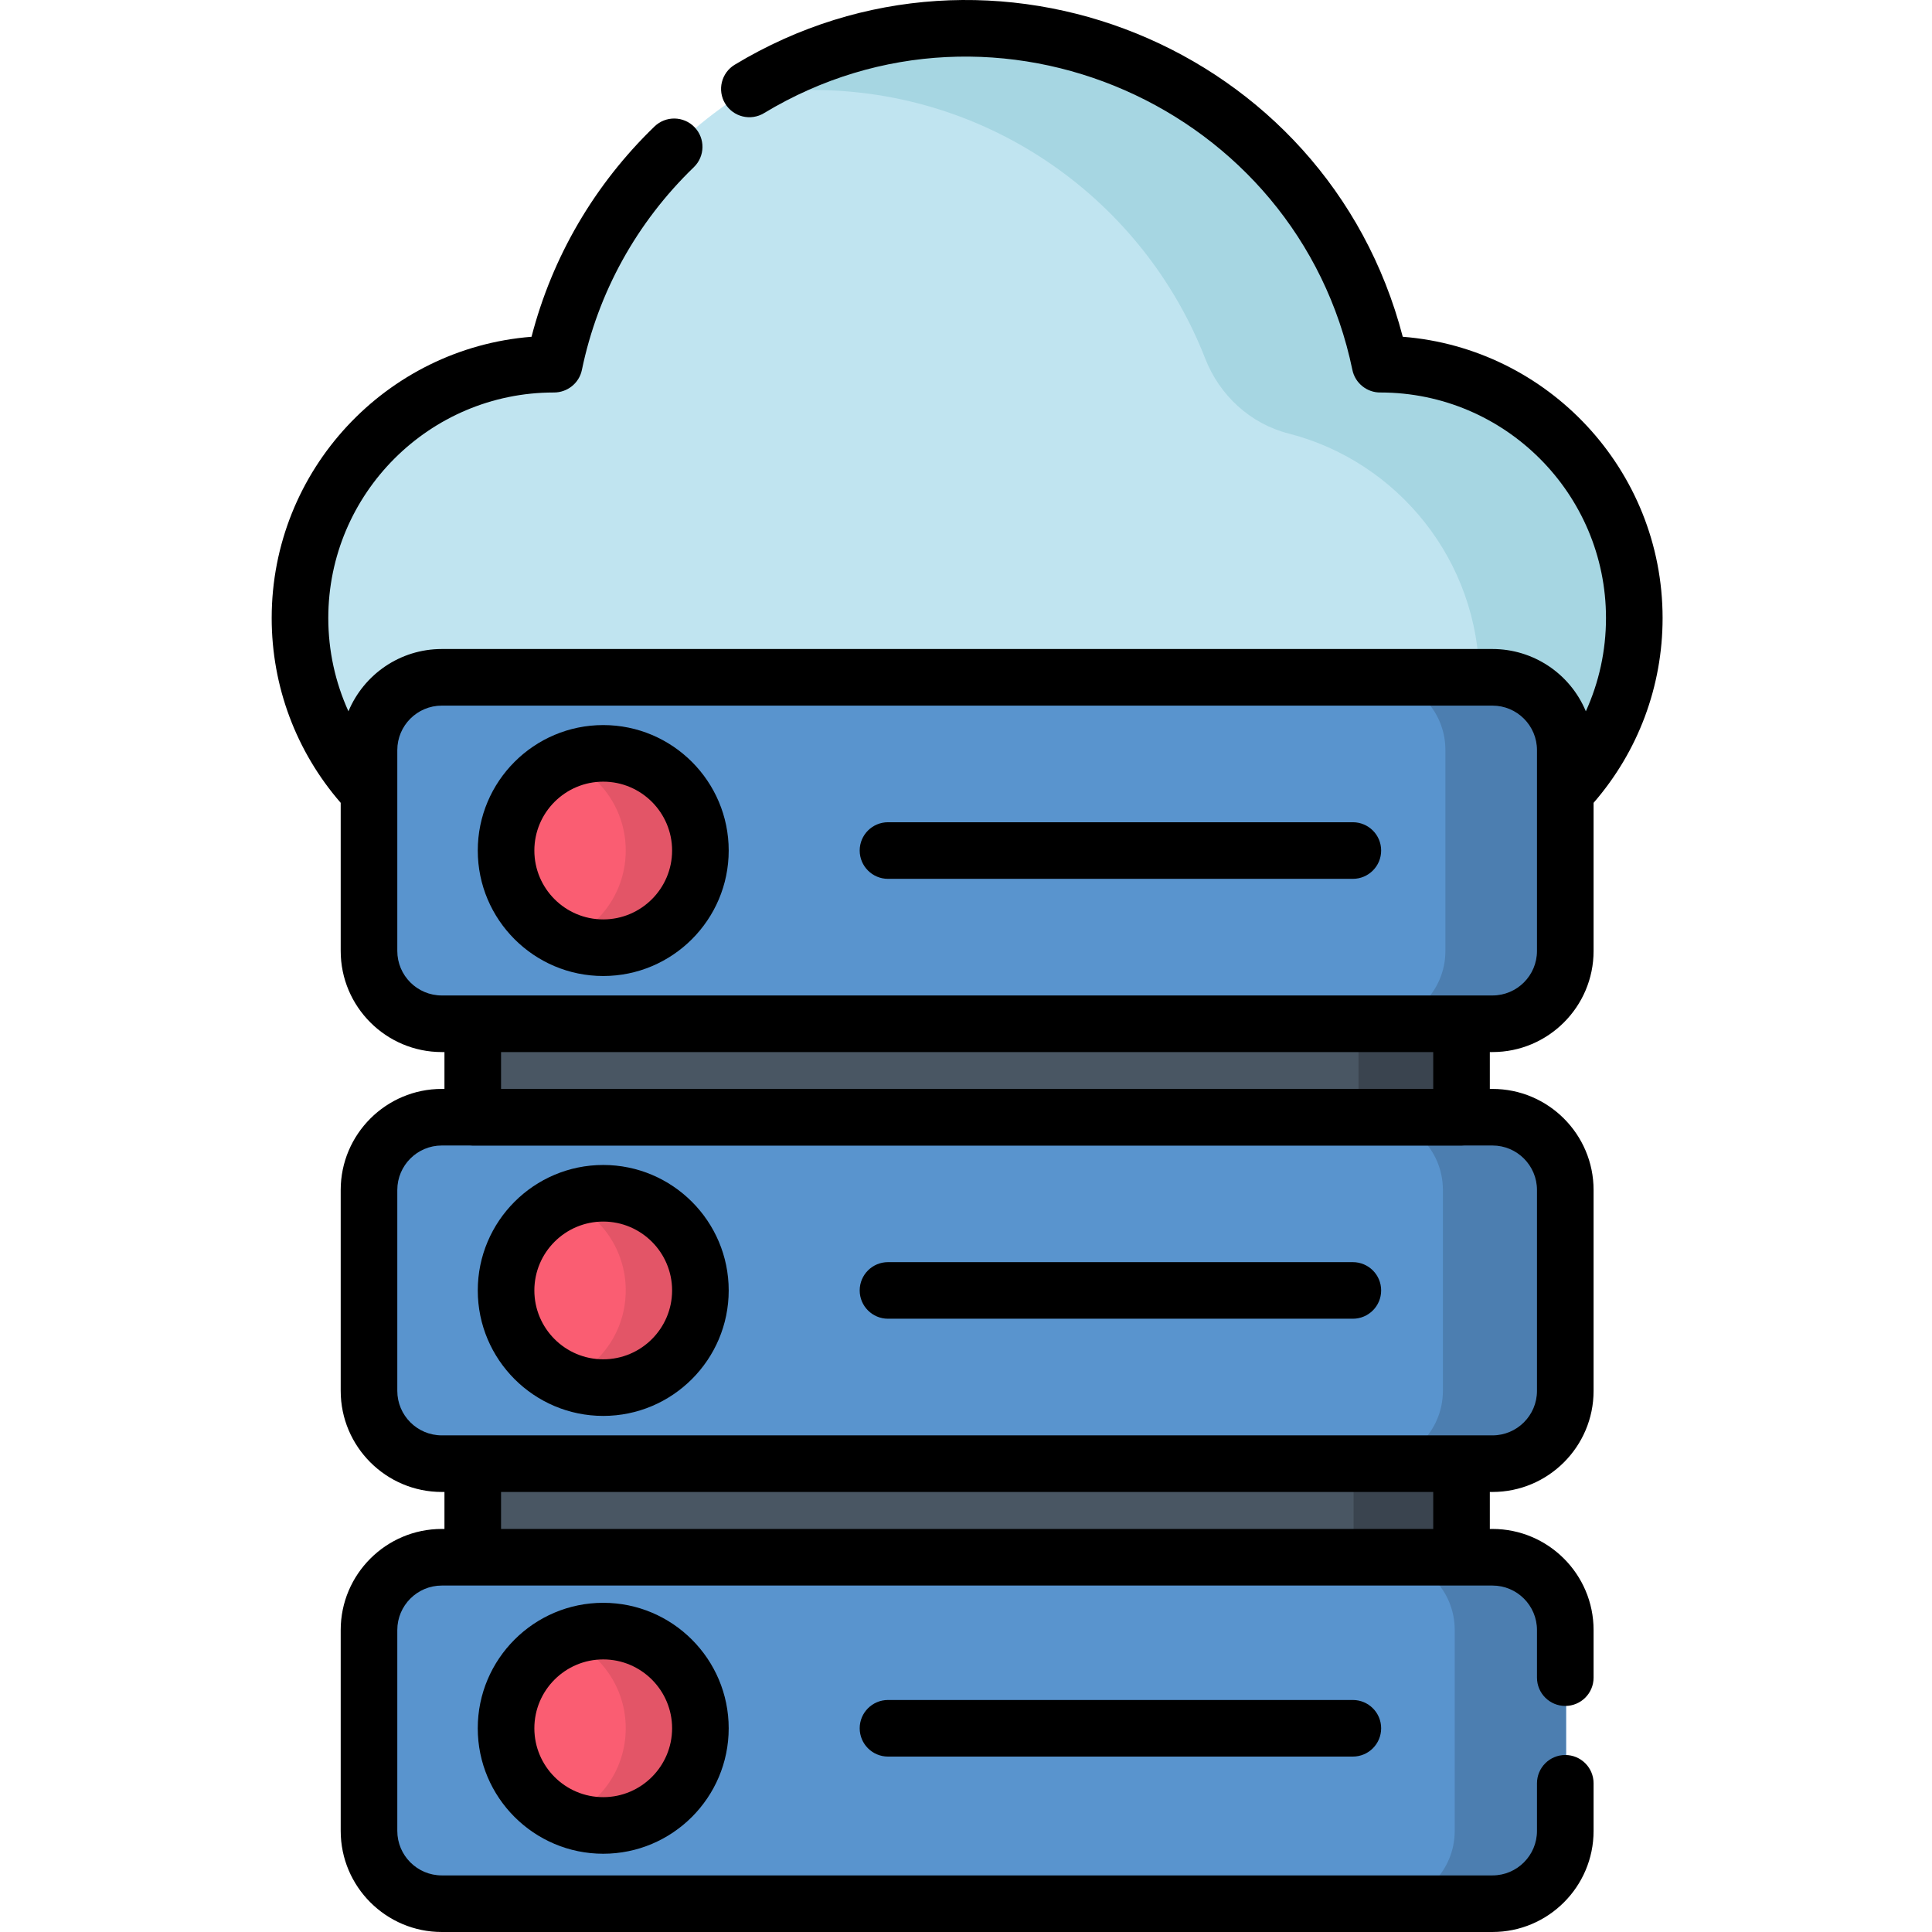 <?xml version="1.0" encoding="UTF-8" standalone="no"?>
<!DOCTYPE svg PUBLIC "-//W3C//DTD SVG 1.1//EN" "http://www.w3.org/Graphics/SVG/1.1/DTD/svg11.dtd">
<svg width="100%" height="100%" viewBox="0 0 512 512" version="1.1" xmlns="http://www.w3.org/2000/svg" xmlns:xlink="http://www.w3.org/1999/xlink" xml:space="preserve" xmlns:serif="http://www.serif.com/" style="fill-rule:evenodd;clip-rule:evenodd;stroke-linejoin:round;stroke-miterlimit:2;">
    <path d="M366.027,96.5L365.933,96.5C355.414,45.699 310.414,7.516 256.496,7.516C202.578,7.516 157.578,45.699 147.059,96.5L146.965,96.5C109.813,96.5 79.692,126.617 79.692,163.773C79.692,200.925 109.813,231.042 146.965,231.042L366.023,231.042C403.179,231.042 433.296,200.925 433.296,163.773C433.3,126.617 403.179,96.5 366.027,96.5Z" style="fill:rgb(192,228,240);fill-rule:nonzero;"/>
    <path d="M366.027,96.5L365.933,96.5C355.414,45.699 310.414,7.516 256.496,7.516C234.027,7.516 213.109,14.148 195.586,25.562C201.965,24.43 208.527,23.84 215.231,23.84C262.637,23.84 303.148,53.355 319.39,95.011C323.199,104.773 331.336,112.293 341.488,114.886C370.332,122.258 392.031,148.566 392.031,180.097C392.031,200.425 383.015,218.648 368.761,230.984C404.648,229.546 433.296,200.007 433.296,163.769C433.3,126.617 403.179,96.5 366.027,96.5Z" style="fill:rgb(166,214,226);fill-rule:nonzero;"/>
    <path d="M395.718,271.292L117.274,271.292C106.618,271.292 97.981,262.656 97.981,251.999L97.981,198.769C97.981,188.117 106.618,179.48 117.274,179.48L395.718,179.48C406.375,179.48 415.011,188.117 415.011,198.769L415.011,251.999C415.011,262.656 406.375,271.292 395.718,271.292Z" style="fill:rgb(89,148,206);fill-rule:nonzero;"/>
    <path d="M395.742,179.48L363.777,179.48C374.418,179.48 383.047,188.105 383.047,198.75L383.047,252.023C383.047,262.663 374.418,271.292 363.777,271.292L395.742,271.292C406.382,271.292 415.011,262.663 415.011,252.023L415.011,198.75C415.011,188.105 406.382,179.48 395.742,179.48Z" style="fill:rgb(76,126,176);fill-rule:nonzero;"/>
    <rect x="125.481" y="271.292" width="262.031" height="24.801" style="fill:rgb(73,86,99);fill-rule:nonzero;"/>
    <rect x="360.015" y="271.292" width="27.496" height="24.801" style="fill:rgb(58,68,79);fill-rule:nonzero;"/>
    <path d="M395.718,387.87L117.274,387.87C106.618,387.87 97.981,379.233 97.981,368.577L97.981,315.347C97.981,304.691 106.618,296.058 117.274,296.058L395.718,296.058C406.375,296.058 415.011,304.691 415.011,315.347L415.011,368.577C415.011,379.233 406.375,387.87 395.718,387.87Z" style="fill:rgb(89,148,206);fill-rule:nonzero;"/>
    <path d="M395.742,296.058L363.113,296.058C373.754,296.058 382.383,304.683 382.383,315.327L382.383,368.601C382.383,379.241 373.754,387.87 363.113,387.87L395.742,387.87C406.382,387.87 415.011,379.241 415.011,368.601L415.011,315.327C415.011,304.683 406.382,296.058 395.742,296.058Z" style="fill:rgb(76,126,176);fill-rule:nonzero;"/>
    <path d="M395.718,504.483L117.274,504.483C106.618,504.483 97.981,495.846 97.981,485.19L97.981,431.96C97.981,421.308 106.618,412.671 117.274,412.671L395.718,412.671C406.375,412.671 415.011,421.308 415.011,431.96L415.011,485.19C415.011,495.846 406.375,504.483 395.718,504.483Z" style="fill:rgb(89,148,206);fill-rule:nonzero;"/>
    <path d="M395.742,412.671L366.246,412.671C376.886,412.671 385.515,421.296 385.515,431.94L385.515,485.214C385.515,495.854 376.886,504.483 366.246,504.483L395.742,504.483C406.382,504.483 415.011,495.854 415.011,485.214L415.011,431.94C415.011,421.296 406.382,412.671 395.742,412.671Z" style="fill:rgb(76,126,176);fill-rule:nonzero;"/>
    <rect x="125.481" y="387.87" width="262.031" height="24.801" style="fill:rgb(73,86,99);fill-rule:nonzero;"/>
    <rect x="358.711" y="387.87" width="28.805" height="24.801" style="fill:rgb(58,68,79);fill-rule:nonzero;"/>
    <path d="M185.805,225.386C185.805,239.605 174.278,251.136 160.055,251.136C145.832,251.136 134.305,239.605 134.305,225.386C134.305,211.164 145.832,199.632 160.055,199.632C174.278,199.632 185.805,211.164 185.805,225.386Z" style="fill:rgb(250,93,114);fill-rule:nonzero;"/>
    <path d="M160.055,199.632C156.512,199.632 153.137,200.351 150.067,201.644C159.328,205.546 165.828,214.707 165.828,225.386C165.828,236.066 159.328,245.226 150.067,249.124C153.137,250.421 156.512,251.136 160.055,251.136C174.278,251.136 185.805,239.605 185.805,225.386C185.805,211.164 174.278,199.632 160.055,199.632Z" style="fill:rgb(227,85,103);fill-rule:nonzero;"/>
    <path d="M185.805,341.96C185.805,356.183 174.278,367.714 160.055,367.714C145.832,367.714 134.305,356.183 134.305,341.96C134.305,327.741 145.832,316.21 160.055,316.21C174.278,316.21 185.805,327.741 185.805,341.96Z" style="fill:rgb(250,93,114);fill-rule:nonzero;"/>
    <path d="M160.055,316.21C156.512,316.21 153.137,316.929 150.067,318.222C159.328,322.124 165.828,331.284 165.828,341.96C165.828,352.64 159.328,361.8 150.067,365.702C153.137,366.999 156.512,367.714 160.055,367.714C174.278,367.714 185.805,356.183 185.805,341.96C185.805,327.741 174.278,316.21 160.055,316.21Z" style="fill:rgb(227,85,103);fill-rule:nonzero;"/>
    <path d="M185.805,457.995C185.805,472.218 174.278,483.745 160.055,483.745C145.832,483.745 134.305,472.218 134.305,457.995C134.305,443.776 145.832,432.245 160.055,432.245C174.278,432.245 185.805,443.776 185.805,457.995Z" style="fill:rgb(250,93,114);fill-rule:nonzero;"/>
    <path d="M160.055,432.245C156.512,432.245 153.137,432.964 150.067,434.257C159.328,438.155 165.828,447.315 165.828,457.999C165.828,468.679 159.328,477.839 150.067,481.737C153.137,483.03 156.512,483.749 160.055,483.749C174.278,483.749 185.805,472.218 185.805,457.995C185.805,443.776 174.278,432.245 160.055,432.245Z" style="fill:rgb(227,85,103);fill-rule:nonzero;"/>
    <path d="M395.527,278.808C410.297,278.808 422.316,266.788 422.316,252.015L422.316,212.757C434.132,199.148 440.605,181.878 440.605,163.789C440.605,124.547 410.222,92.269 371.742,89.246C351.656,12.074 262.621,-23.879 194.715,17.148C191.168,19.289 190.031,23.898 192.172,27.445C194.317,30.992 198.922,32.129 202.469,29.984C264.02,-7.199 343.957,28.305 358.398,98.039C359.129,101.558 362.297,104.082 365.879,104.015C398.816,104.043 425.605,130.847 425.605,163.789C425.605,172.421 423.761,180.82 420.265,188.503C416.035,178.39 406.226,171.996 395.527,171.996L117.078,171.996C106.012,171.996 96.426,178.738 92.34,188.503C88.844,180.82 87,172.421 87,163.789C87,130.828 113.813,104.015 146.742,104.015C150.324,104.047 153.477,101.566 154.207,98.039C158.453,77.531 168.711,58.949 183.875,44.305C186.852,41.426 186.934,36.68 184.055,33.699C181.18,30.723 176.434,30.641 173.453,33.516C157.539,48.891 146.348,68.058 140.86,89.25C102.383,92.273 72,124.55 72,163.789C72,181.878 78.473,199.152 90.289,212.757L90.289,252.019C90.289,266.788 102.309,278.808 117.078,278.808L117.785,278.808L117.785,288.574L117.078,288.574C102.309,288.574 90.289,300.593 90.289,315.363L90.289,368.597C90.289,383.366 102.309,395.386 117.078,395.386L117.785,395.386L117.785,405.187L117.078,405.187C102.309,405.187 90.289,417.206 90.289,431.979L90.289,485.21C90.289,499.983 102.309,511.999 117.078,511.999L395.523,511.999C410.297,511.999 422.316,499.983 422.316,485.21L422.316,472.593C422.316,468.452 418.957,465.093 414.816,465.093C410.675,465.093 407.316,468.452 407.316,472.593L407.316,485.21C407.316,491.71 402.027,497.003 395.523,497.003L117.078,497.003C110.578,497.003 105.289,491.71 105.289,485.21L105.289,431.979C105.289,425.476 110.578,420.187 117.078,420.187L395.523,420.187C402.027,420.187 407.316,425.476 407.316,431.979L407.316,444.593C407.316,448.737 410.675,452.093 414.816,452.093C418.957,452.093 422.316,448.737 422.316,444.593L422.316,431.979C422.316,417.206 410.297,405.187 395.523,405.187L394.82,405.187L394.82,395.386L395.523,395.386C410.297,395.386 422.316,383.366 422.316,368.597L422.316,315.363C422.316,300.593 410.297,288.574 395.523,288.574L394.82,288.574L394.82,278.808L395.527,278.808ZM105.289,252.015L105.289,198.785C105.289,192.285 110.578,186.996 117.078,186.996L395.523,186.996C402.027,186.996 407.316,192.285 407.316,198.785L407.316,252.015C407.316,258.519 402.027,263.808 395.523,263.808L117.078,263.808C110.578,263.808 105.289,258.519 105.289,252.015ZM379.82,405.187L132.785,405.187L132.785,395.382L379.82,395.382L379.82,405.187ZM407.316,315.363L407.316,368.593C407.316,375.097 402.027,380.386 395.527,380.386L117.078,380.386C110.578,380.386 105.289,375.097 105.289,368.593L105.289,315.363C105.289,308.859 110.578,303.57 117.078,303.57L124.543,303.57C124.789,303.593 125.035,303.609 125.285,303.609L387.32,303.609C387.57,303.609 387.816,303.593 388.062,303.57L395.523,303.57C402.027,303.57 407.316,308.859 407.316,315.363ZM379.82,288.57L132.785,288.57L132.785,278.808L379.82,278.808L379.82,288.57Z" style="fill-rule:nonzero;"/>
    <path d="M159.864,258.652C178.195,258.652 193.113,243.734 193.113,225.402C193.113,207.066 178.195,192.152 159.864,192.152C141.528,192.152 126.614,207.066 126.614,225.402C126.614,243.734 141.528,258.652 159.864,258.652ZM159.864,207.148C169.926,207.148 178.113,215.335 178.113,225.402C178.113,235.464 169.926,243.652 159.864,243.652C149.797,243.652 141.61,235.464 141.61,225.402C141.61,215.335 149.797,207.148 159.864,207.148Z" style="fill-rule:nonzero;"/>
    <path d="M235.328,232.902L358.519,232.902C362.66,232.902 366.019,229.542 366.019,225.402C366.019,221.257 362.66,217.902 358.519,217.902L235.328,217.902C231.188,217.902 227.828,221.257 227.828,225.402C227.828,229.542 231.188,232.902 235.328,232.902Z" style="fill-rule:nonzero;"/>
    <path d="M159.864,308.73C141.528,308.73 126.614,323.644 126.614,341.98C126.614,360.312 141.528,375.23 159.864,375.23C178.195,375.23 193.113,360.312 193.113,341.98C193.113,323.644 178.195,308.73 159.864,308.73ZM159.864,360.23C149.797,360.23 141.61,352.042 141.61,341.98C141.61,331.913 149.797,323.726 159.864,323.726C169.926,323.726 178.113,331.913 178.113,341.98C178.113,352.042 169.926,360.23 159.864,360.23Z" style="fill-rule:nonzero;"/>
    <path d="M358.519,334.48L235.328,334.48C231.188,334.48 227.828,337.835 227.828,341.98C227.828,346.12 231.188,349.476 235.328,349.476L358.519,349.476C362.66,349.476 366.019,346.12 366.019,341.98C366.019,337.835 362.66,334.48 358.519,334.48Z" style="fill-rule:nonzero;"/>
    <path d="M126.61,458.011C126.61,476.347 141.528,491.261 159.86,491.261C178.195,491.261 193.11,476.347 193.11,458.011C193.11,439.679 178.195,424.761 159.86,424.761C141.528,424.761 126.61,439.679 126.61,458.011ZM178.113,458.011C178.113,468.077 169.926,476.265 159.864,476.265C149.797,476.265 141.61,468.077 141.61,458.011C141.61,447.948 149.797,439.761 159.864,439.761C169.926,439.761 178.113,447.948 178.113,458.011Z" style="fill-rule:nonzero;"/>
    <path d="M235.328,450.515C231.188,450.515 227.828,453.87 227.828,458.011C227.828,462.155 231.188,465.511 235.328,465.511L358.519,465.511C362.66,465.511 366.019,462.155 366.019,458.011C366.019,453.87 362.66,450.515 358.519,450.515L235.328,450.515Z" style="fill-rule:nonzero;"/>
</svg>
